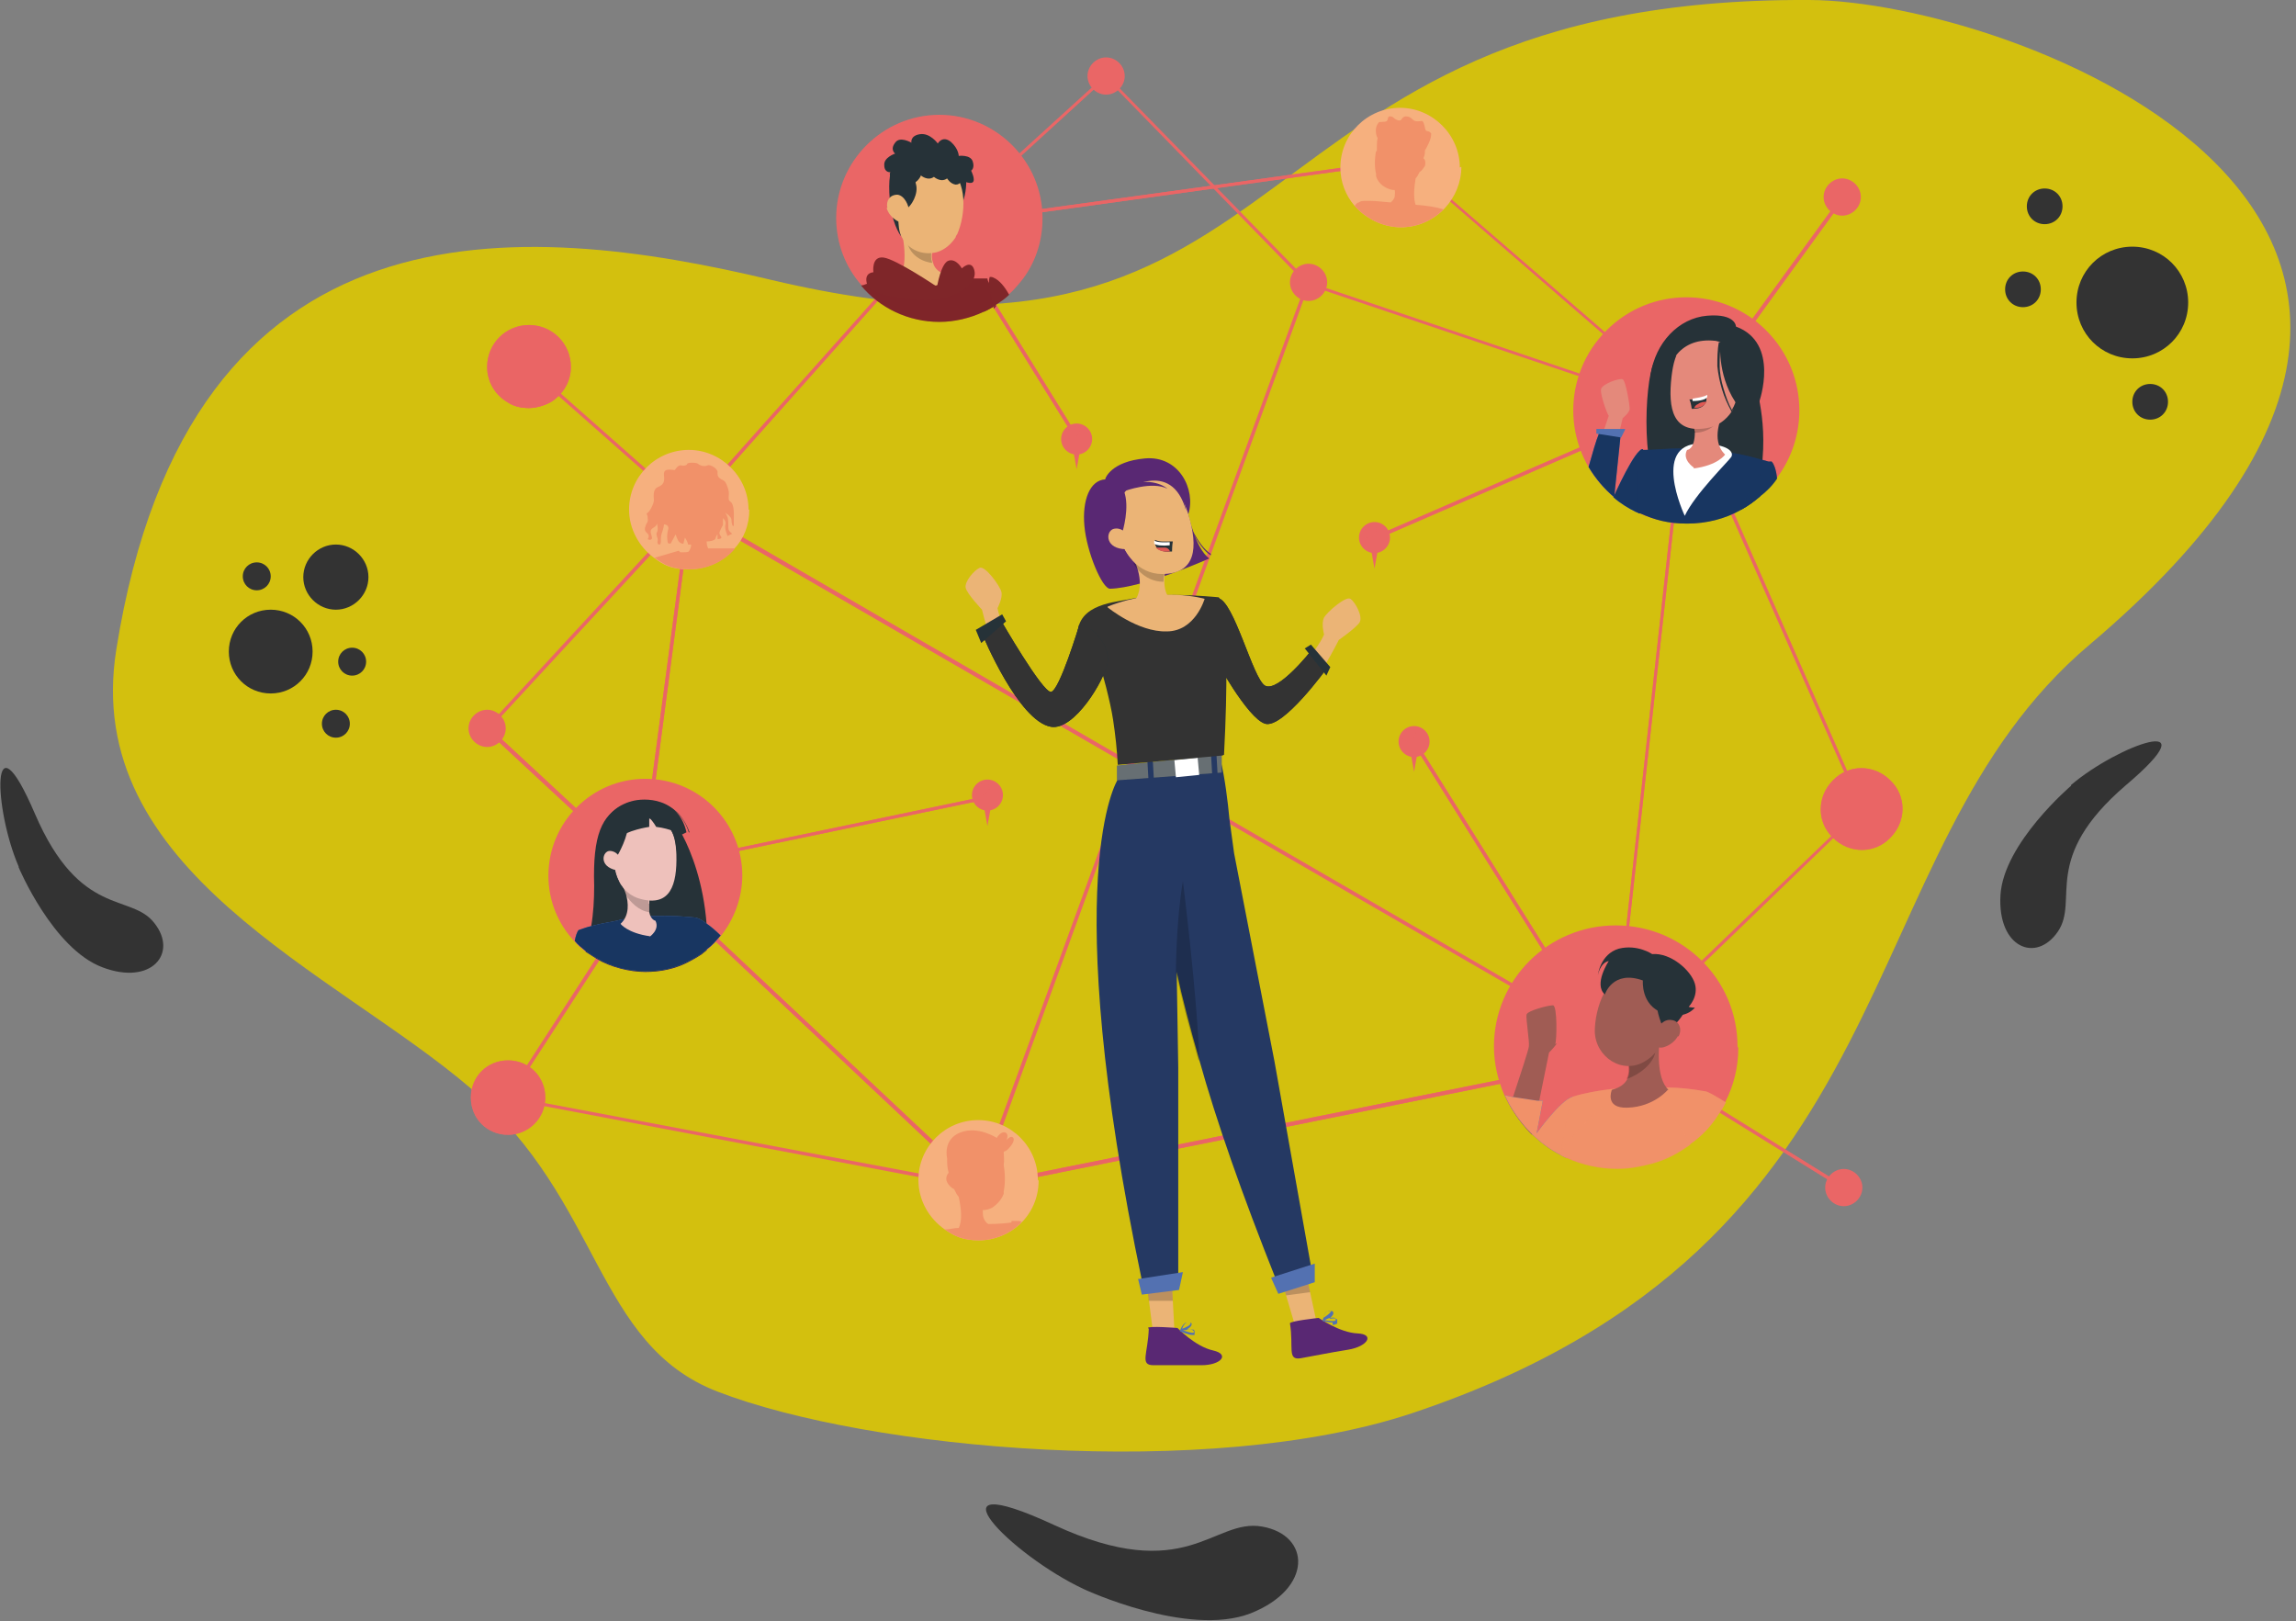 <?xml version="1.0" encoding="UTF-8"?>
<svg id="Layer_1" xmlns="http://www.w3.org/2000/svg" version="1.1" viewBox="0 0 296 209">
  <rect x="0" y="0" width="296" height="209" fill="#808080" stroke="none"/>
  <!-- Generator: Adobe Illustrator 29.0.1, SVG Export Plug-In . SVG Version: 2.1.0 Build 192)  -->
  <defs>
    <style>
      .st0, .st1, .st2, .st3, .st4, .st5, .st6, .st7, .st8 {
        isolation: isolate;
      }

      .st0, .st3 {
        opacity: .2;
      }

      .st9 {
        fill: #ebb476;
      }

      .st1, .st2, .st10 {
        fill: #f19169;
      }

      .st1, .st4, .st7, .st8 {
        opacity: .3;
      }

      .st2, .st5 {
        opacity: .8;
      }

      .st11 {
        fill: #263238;
      }

      .st3, .st12 {
        fill: #7f2629;
      }

      .st13, .st5, .st6, .st7 {
        fill: #ea6666;
      }

      .st14 {
        fill: #253963;
      }

      .st15 {
        fill: #e4897b;
      }

      .st16, .st8 {
        fill: #fff;
      }

      .st17 {
        fill: #5371b1;
      }

      .st18 {
        fill: #df5954;
      }

      .st19 {
        fill: #eec1bb;
      }

      .st20 {
        fill: #592873;
      }

      .st21 {
        fill: #d3c00e;
      }

      .st22 {
        fill: #a05c54;
      }

      .st4, .st23 {
        fill: #183661;
      }

      .st24 {
        fill: #333;
      }

      .st25 {
        fill: #f6b07e;
      }

      .st6 {
        opacity: .7;
      }
    </style>
  </defs>
  <path class="st24" d="M2.4,111.8s4.4,10.5,10.8,12.9c6.3,2.4,9.8-1.8,6.7-5.7-3-3.9-9.6-.6-15.4-14.1-5.8-13.5-5.3-.6-2.1,6.8Z"/>
  <path class="st24" d="M267,101.3s-8.7,7.4-9.1,14.1c-.4,6.8,4.6,8.8,7.4,4.7,2.8-4.1-2.3-9.4,8.8-18.9,11.2-9.5-1-5.2-7.1,0Z"/>
  <path class="st24" d="M139.8,204.9s13.3,6.2,21.4,3.1c8.1-3.2,7.8-10.1,1.5-11.2-6.3-1.1-9.7,7.7-26.8-.2-17.1-7.9-5.6,3.9,3.9,8.3Z"/>
  <path class="st21" d="M60.8,140.4c-17.7-15.2-50.4-28.1-45.8-56.7,9.4-59,52.3-55.3,84.5-47.6C169.7,52.7,157.5-.4,233.3,0c25.8.1,101.3,27.9,36.1,83.1-31.9,26.9-21.8,77.2-87.4,99.1-26.2,8.7-70.1,4.7-89.5-2.8-15.8-6.1-14.9-24.5-31.7-38.9Z"/>
  <path class="st24" d="M274.9,46.2c4,0,7.2-3.2,7.2-7.2s-3.2-7.2-7.2-7.2-7.2,3.2-7.2,7.2,3.2,7.2,7.2,7.2Z"/>
  <path class="st24" d="M260.8,39.6c1.3,0,2.3-1,2.3-2.3s-1-2.3-2.3-2.3-2.3,1-2.3,2.3,1,2.3,2.3,2.3Z"/>
  <path class="st24" d="M277.2,54.1c1.3,0,2.3-1,2.3-2.3s-1-2.3-2.3-2.3-2.3,1-2.3,2.3,1,2.3,2.3,2.3Z"/>
  <path class="st24" d="M263.6,28.9c1.3,0,2.3-1,2.3-2.3s-1-2.3-2.3-2.3-2.3,1-2.3,2.3,1,2.3,2.3,2.3Z"/>
  <path class="st24" d="M43.3,78.6c2.3,0,4.2-1.9,4.2-4.2s-1.9-4.2-4.2-4.2-4.2,1.9-4.2,4.2,1.9,4.2,4.2,4.2Z"/>
  <path class="st24" d="M34.9,89.4c3,0,5.4-2.4,5.4-5.4s-2.4-5.4-5.4-5.4-5.4,2.4-5.4,5.4,2.4,5.4,5.4,5.4Z"/>
  <path class="st24" d="M45.4,87.1c1,0,1.8-.8,1.8-1.8s-.8-1.8-1.8-1.8-1.8.8-1.8,1.8.8,1.8,1.8,1.8Z"/>
  <path class="st24" d="M33.1,76.1c1,0,1.8-.8,1.8-1.8s-.8-1.8-1.8-1.8-1.8.8-1.8,1.8.8,1.8,1.8,1.8Z"/>
  <path class="st24" d="M43.3,95.1c1,0,1.8-.8,1.8-1.8s-.8-1.8-1.8-1.8-1.8.8-1.8,1.8.8,1.8,1.8,1.8Z"/>
  <path class="st13" d="M217.5,53.2l-49-16.5h0s-25.9-26.6-25.9-26.6l-20.8,19-.3-.3,21.1-19.2,26.2,26.8,48.6,16.4,19.9-27.4.4.3-20.1,27.7Z"/>
  <path class="st13" d="M65.2,93.9c0,1.3-1.1,2.4-2.4,2.4s-2.4-1.1-2.4-2.4,1.1-2.4,2.4-2.4,2.4,1.1,2.4,2.4Z"/>
  <path class="st13" d="M145,9.8c0,1.3-1.1,2.4-2.4,2.4s-2.4-1.1-2.4-2.4,1.1-2.4,2.4-2.4,2.4,1.1,2.4,2.4Z"/>
  <path class="st13" d="M239.9,25.4c0,1.3-1.1,2.4-2.4,2.4s-2.4-1.1-2.4-2.4,1.1-2.4,2.4-2.4,2.4,1.1,2.4,2.4Z"/>
  <path class="st13" d="M240.1,153.1c0,1.3-1.1,2.4-2.4,2.4s-2.4-1.1-2.4-2.4,1.1-2.4,2.4-2.4,2.4,1.1,2.4,2.4Z"/>
  <path class="st13" d="M171.1,36.4c0,1.3-1.1,2.4-2.4,2.4s-2.4-1.1-2.4-2.4,1.1-2.4,2.4-2.4,2.4,1.1,2.4,2.4Z"/>
  <path class="st13" d="M126.3,153.2h-.2s-60.7-11.5-60.7-11.5v-.4c0,0,60.6,11.4,60.6,11.4l42.4-116.3.4.2-42.5,116.7Z"/>
  <path class="st13" d="M68.3,47.2l-.3.3,20.7,18.3.3-.3-20.7-18.3Z"/>
  <path class="st13" d="M237.6,153.3l-30-18.6.7-.2,31.5-30.3-22.5-51.2.4-.2,22.6,51.5h-.1c0,.1-31.6,30.5-31.6,30.5l29.2,18.1-.2.4Z"/>
  <path class="st13" d="M65.7,141.6l-.4-.2,18.1-28-20.9-19.4.2-.2,26.2-28.4h.2c0,0,119.4,69.2,119.4,69.2l-.2.4-119.3-69-25.8,27.9,20.9,19.4-18.4,28.3Z"/>
  <path class="st13" d="M62.8,47.3c0,2,1.1,3.7,2.7,4.6.8.5,1.7.7,2.7.7s2.4-.4,3.3-1.1c1.3-1,2.1-2.5,2.1-4.2,0-3-2.4-5.4-5.4-5.4s-5.4,2.4-5.4,5.4Z"/>
  <path class="st7" d="M69,52.3c2.8-.4,4.6-3,4.2-5.8-.4-2.8-3-4.6-5.8-4.2-2.8.4-4.6,3-4.2,5.8.4,2.8,3,4.6,5.8,4.2Z"/>
  <path class="st13" d="M65.2,47.2c0,.6.6.8.6.8,0,0-.1.3,0,.8.2.4,1,.4,1,.4,0,0,0,.2.4.3,0,0,0,0,0,0,0,0,0,.1.1.2.1.8,0,1.7-.3,2.1,0,0,0,0,0,0-.3,0-.7,0-1,.1-.2,0-.3,0-.5,0,.8.5,1.7.7,2.7.7s2.4-.4,3.3-1.1c-.2,0-.3,0-.5,0-.3,0-.6,0-.9,0,0,0,0,0,0,0-.6,0-.9-.4-1-.7,0-.2,0-.4,0-.6.2,0,.3,0,.4-.1.4-.2.7-.5.9-1,0,0,0-.1,0-.2.1-.5.2-1,.1-1.6.2,0,.3-.2.4-.5.1-.5-.4-.7-.4-.7,0,0,.5,0,.6-.8,0-.7-.6-.7-.6-.7,0,0,.2-.3-.2-.8-.4-.5-.9-.2-.9-.2,0,0-.4-.6-1.1-.5-.7.2-.8.5-.8.5,0,0,0-.4-.7-.2-.7.2-.7,1.1-.7,1.1,0,0-.5-.3-.8.3-.3.5.3,1.5.3,1.5,0,0-.6.2-.5.8Z"/>
  <path class="st6" d="M62.8,47.3c0,2,1.1,3.7,2.7,4.6.8.5,1.7.7,2.7.7s2.4-.4,3.3-1.1c1.3-1,2.1-2.5,2.1-4.2,0-3-2.4-5.4-5.4-5.4s-5.4,2.4-5.4,5.4Z"/>
  <path class="st13" d="M65.5,146.3c2.6,0,4.8-2.1,4.8-4.8s-2.1-4.8-4.8-4.8-4.8,2.1-4.8,4.8,2.1,4.8,4.8,4.8Z"/>
  <path class="st7" d="M70,141.5c0,1-.4,2-.9,2.8-.8,1.1-2.1,1.7-3.6,1.7s-1.8-.3-2.5-.8c-1.2-.8-2-2.2-2-3.7,0-2.5,2-4.5,4.5-4.5s4.5,2,4.5,4.5Z"/>
  <path class="st13" d="M69,144.2c-.8,1.1-2.1,1.7-3.6,1.7s-1.8-.3-2.5-.8c.2-.3.2-.5.2-.5.6-.2,1.1-.3,1.7-.4.1-.1.3-.2.6-.3.1-.4,0-.8,0-1-.2-.1-.3-.3-.5-.5,0,0-.2-.1-.2-.2-.1,0-1.1-.5-1.1-2.1,0,0,0-.1,0-.2-.3,0-.6,0-.4.7.4,1,0,1.6,0,1.6,0-.3,0-.7,0-.7,0,1.1-.6,1.1-.6,1.1,0,0,.4-.4-.2-1.6-.5-1.2-.4-2.8.7-2.9.6,0,.9.2,1.1.5.6-.5,1.5-.6,2-.2,0,0,.9-.2,1.2,0,0,0,0,.2,0,.3.2.2.4.4.5.8.1.6,0,1.1-.3,1.5.1,1.2,0,2.1-1,2.2,0,0,0,0,0,0s0,0,0,.1c0,.2,0,.4,0,.5.1,0,.3,0,.4.1.8,0,1.8,0,1.8,0,0,0,0,0,0,0,0,0,.1,0,.2.2Z"/>
  <path class="st6" d="M65.5,146.3c2.6,0,4.8-2.1,4.8-4.8s-2.1-4.8-4.8-4.8-4.8,2.1-4.8,4.8,2.1,4.8,4.8,4.8Z"/>
  <path class="st13" d="M243.7,108c2.1-2.1,2.1-5.4,0-7.4-2.1-2.1-5.4-2.1-7.4,0-2.1,2.1-2.1,5.4,0,7.4,2.1,2.1,5.4,2.1,7.4,0Z"/>
  <path class="st7" d="M245,104.3c0,1-.3,2-.8,2.8-.9,1.3-2.4,2.2-4.1,2.2s-2.2-.4-3-1c-1.2-.9-1.9-2.3-1.9-3.9,0-2.7,2.2-5,5-5,2.7,0,5,2.2,5,5Z"/>
  <path class="st13" d="M244.1,107c-.9,1.3-2.4,2.2-4.1,2.2s-2.2-.4-3-1c0-.3,0-.6,0-.8,0-.6.8-1.1.8-1.5,0-.4-.7-1-.3-1.2.5-.2.6-1.2.2-1.7-.3-.3-.5-.9,0-1.6.3-.4.8-.7,1.4-.7.3-.2.8-.3,1.5-.2.6,0,1.1.2,1.5.5.4.3.6.6.8.9,0,0,.5,1,.2,2.1-.2.7.9.7.9,1.3,0,.7-.5.7-.4,1.1,0,.2.4.4.8.6Z"/>
  <path class="st6" d="M243.7,108c2.1-2.1,2.1-5.4,0-7.4-2.1-2.1-5.4-2.1-7.4,0-2.1,2.1-2.1,5.4,0,7.4,2.1,2.1,5.4,2.1,7.4,0Z"/>
  <path class="st13" d="M217.2,51.8l-40.1,17.4.2.4,40.1-17.4-.2-.4Z"/>
  <path class="st13" d="M121.9,28.8l-.4.2,17.2,27.7.4-.2-17.2-27.7Z"/>
  <path class="st13" d="M127.3,102.6l-44.5,9.3v.4c0,0,44.6-9.3,44.6-9.3v-.4Z"/>
  <path class="st5" d="M217.2,51.8l-40.1,17.4.2.4,40.1-17.4-.2-.4Z"/>
  <path class="st13" d="M182.5,95.5l-.4.2,25.6,40.9.4-.2-25.6-40.9Z"/>
  <path class="st5" d="M182.5,95.5l-.4.2,25.6,40.9.4-.2-25.6-40.9Z"/>
  <path class="st5" d="M121.9,28.8l-.4.2,17.2,27.7.4-.2-17.2-27.7Z"/>
  <path class="st5" d="M127.3,102.6l-44.5,9.3v.4c0,0,44.6-9.3,44.6-9.3v-.4Z"/>
  <path class="st13" d="M126.1,153.2l-43.6-41,6.2-46.6h0c0,0,32.9-36.9,32.9-36.9h0s59.5-8.2,59.5-8.2l36.4,31.5h0c0,.1-9.4,84.8-9.4,84.8h-.2s-81.9,16.5-81.9,16.5ZM83,112l43.3,40.7,81.5-16.4,9.3-84.2-36-31.2-59.3,8.2-32.7,36.7-6.1,46.3Z"/>
  <path class="st5" d="M126.1,153.2l-43.6-41,6.2-46.6h0c0,0,32.9-36.9,32.9-36.9h0s59.5-8.2,59.5-8.2l36.4,31.5h0c0,.1-9.4,84.8-9.4,84.8h-.2s-81.9,16.5-81.9,16.5ZM83,112l43.3,40.7,81.5-16.4,9.3-84.2-36-31.2-59.3,8.2-32.7,36.7-6.1,46.3Z"/>
  <path class="st13" d="M139.5,56.6l-.7,3.9-.7-3.9h1.4Z"/>
  <path class="st13" d="M140.8,56.6c0,1.1-.9,2-2,2s-2-.9-2-2,.9-2,2-2,2,.9,2,2Z"/>
  <path class="st7" d="M139.1,55.2c.2.3,0,.8-.4,1.1-.4.3-1,.4-1.2,0-.2-.3,0-.8.4-1.1.4-.3,1-.4,1.2,0Z"/>
  <path class="st13" d="M177.9,69.4l-.7,3.9-.7-3.9h1.3Z"/>
  <path class="st13" d="M177.2,71.3c1.1,0,2-.9,2-2s-.9-2-2-2-2,.9-2,2,.9,2,2,2Z"/>
  <path class="st7" d="M177.4,68c.2.3,0,.8-.4,1.1-.4.3-1,.4-1.2,0-.2-.3,0-.8.4-1.1.4-.3,1-.4,1.2,0Z"/>
  <path class="st13" d="M128,102.6l-.7,3.9-.7-3.9h1.4Z"/>
  <path class="st13" d="M127.3,104.5c1.1,0,2-.9,2-2s-.9-2-2-2-2,.9-2,2,.9,2,2,2Z"/>
  <path class="st7" d="M127.5,101.2c.2.3,0,.8-.4,1.1-.4.3-1,.4-1.2,0-.2-.3,0-.8.4-1.1.4-.3,1-.4,1.2,0Z"/>
  <path class="st13" d="M183,95.6l-.7,3.9-.7-3.9h1.4Z"/>
  <path class="st13" d="M184.3,95.6c0,1.1-.9,2-2,2s-2-.9-2-2,.9-2,2-2,2,.9,2,2Z"/>
  <path class="st7" d="M182.5,94.2c.2.3,0,.8-.4,1.1-.4.3-1,.4-1.2,0-.2-.3,0-.8.4-1.1.4-.3,1-.4,1.2,0Z"/>
  <path class="st13" d="M227.7,63.2c5.7-5.7,5.7-14.9,0-20.6-5.7-5.7-14.9-5.7-20.6,0-5.7,5.7-5.7,14.9,0,20.6,5.7,5.7,14.9,5.7,20.6,0Z"/>
  <path class="st15" d="M207.8,59.7l1.4-5.8s.9-.7.9-1.2c0-.5-.5-3.6-.9-3.8-.4-.2-2.7.6-2.8,1.3-.1.7.8,3.2,1,3.4l-2.3,6.8,2.7-.7Z"/>
  <path class="st17" d="M208.9,56.4l-.8,7.7c-1.3-1.1-2.4-2.4-3.3-3.9.5-1.8,1-3.5,1.3-4.2,0-.3.1-.4.1-.4h.5c0,0,2,.3,2,.3h.2s0,.6,0,.6Z"/>
  <path class="st17" d="M212.7,61.3l-1.3,4.9c-.2,0-.3-.2-.5-.2h0c-1-.5-2-1.1-2.9-1.9.1-.2,2.8-6.3,3.8-6.2l.9,3.5Z"/>
  <path class="st23" d="M208.9,56.4l-.8,7.7c-1.3-1.1-2.4-2.4-3.3-3.9.5-1.8,1-3.5,1.3-4.2,0-.3.1-.4.1-.4h.5c0,0,2,.3,2,.3h.2s0,.6,0,.6Z"/>
  <path class="st23" d="M212.7,61.3l-1.3,4.9c-.2,0-.3-.2-.5-.2h0c-1-.5-2-1.1-2.9-1.9.1-.2,2.8-6.3,3.8-6.2l.9,3.5Z"/>
  <path class="st17" d="M209.5,55.4l-.5,1-3.2-.5v-.6c0,0,3.7,0,3.7,0Z"/>
  <path class="st11" d="M226.3,47.9c-.4,1.4,1.7,5.4.8,12.5-.8,7.2-8.7,6.7-12.2,4.3-3.5-2.4-2.9-15.4-1.7-17.9,1.2-2.6,13.1,1,13.1,1Z"/>
  <path class="st23" d="M228.4,59.5c0,.2-.1.4-.2.6,0,.2-.1.4-.2.6-.1.4-.3.8-.4,1.2-.3.7-.5,1.5-.7,2.1-.7.6-1.5,1.2-2.4,1.7-2.1,1.2-4.5,1.8-7,1.8s-4.2-.5-6-1.3c-.2,0-.3-.2-.5-.2,0-.1,0-.3,0-.4s0-.3,0-.4c0-.4,0-.8,0-1.2,0-.2,0-.5,0-.7,0-.1,0-.2,0-.3,0-.4,0-.8,0-1.1,0-.1,0-.2,0-.3,0-.3,0-.6,0-.9.2-1.7.4-2.3.5-2.6,0,0,0,0,0-.1,0,0,0,0,0,0,0,0,.2,0,.6,0,1,0,3-.2,4.8-.2,0,0,0,0,.1,0,.2,0,.5,0,.7,0,.9,0,1.9.1,2.8.2.3,0,.7,0,1,.1.4,0,.7.1,1.1.2,0,0,.1,0,.2,0,1.4.2,2.7.5,4.1.9.4.1.7.2,1.1.3h0Z"/>
  <path class="st4" d="M228.4,59.5s0,0,0,0c0,.2-.1.4-.2.6,0,.2-.1.4-.2.6-.1.4-.3.8-.4,1.2-.3.7-.5,1.5-.7,2.1-.7.6-1.5,1.2-2.4,1.7-2.1,1.2-4.5,1.8-7,1.8s-4.2-.5-6-1.3c-.2,0-.3-.2-.5-.2h0c0-.1,0-.3,0-.4,0-.1,0-.3,0-.4,0-.4,0-.8,0-1.2,0-.2,0-.5,0-.7,0-.1,0-.2,0-.3,0-.4,0-.8,0-1.1,0-.1,0-.2,0-.3,0-.3,0-.6,0-.9.2-1.7.4-2.3.5-2.6,0,0,0,0,0-.1,0,0,0,0,0,0,0,0,.2,0,.6,0,1,0,3-.2,4.8-.2,0,0,0,0,.1,0,.2,0,.5,0,.7,0,.9,0,1.9.1,2.8.2.3,0,.7,0,1,.1.4,0,.7.1,1.1.2,0,0,.1,0,.2,0,1.4.2,2.7.5,4.1.9.4.1.8.2,1.1.3Z"/>
  <path class="st16" d="M219.9,57.2c3.2.2,3.6,1.2,3.3,1.7-.3.5-4.7,4.8-6,7.6,0,0-4.7-9.9,2.7-9.3Z"/>
  <path class="st15" d="M218.3,60.4c3.2-.4,4.1-1.8,4.1-1.8-2-1.9-.3-5.2-.3-5.2l-3.8.7c0,.6.1,1.2.2,1.6,0,2.3-1,2.3-1,2.3-.7,1.3.9,2.3.9,2.3Z"/>
  <path class="st0" d="M218.2,54.2c0,.6.1,1.2.2,1.6,2.6,0,3.7-2.3,3.7-2.3l-3.8.7Z"/>
  <path class="st15" d="M220.4,43.5c-3.3-.2-4.5,1.5-4.9,5-.5,4.3.2,7.4,4.5,6.7,5.7-.9,6-11.3.5-11.6Z"/>
  <path class="st11" d="M217.8,51.5c.2.4.3,1.2.3,1.2,0,0,.1,0,.2,0,1,0,1.4-.4,1.6-.8.1-.2.1-.4.1-.6s0-.3,0-.3c-.5.3-1.4.4-1.9.5-.2,0-.3,0-.3,0Z"/>
  <path class="st16" d="M218.2,51.4v.3c1,0,1.7-.2,1.9-.5,0-.2,0-.3,0-.3-.5.3-1.4.4-1.9.5Z"/>
  <path class="st18" d="M218.4,52.6c1,0,1.4-.4,1.6-.8-.3,0-.7,0-1.1.3-.3.1-.4.3-.5.5Z"/>
  <path class="st11" d="M223.7,49.3s-1.4-2.8-1.1-4.9c0,0-6.4-3.1-7.1,3.6,0,0-.3-6,5.4-5.8,5.7.2,5.2,8.6,2.2,10.9,0,0,1.5-2,.6-3.8Z"/>
  <path class="st15" d="M223.1,50c0-.5.7-1.4,1.6-1.2,1,.2,1.4,2.3-1.2,2.7-.4,0-.6-.3-.5-1.4Z"/>
  <path class="st11" d="M221.8,44s-.5,4.1,1.9,7.8c1.9,2.8-.3,5.3-.3,5.3,0,0,3.3-2.1,3.4-5.3,0,0,2.7-7.6-3-9.7,0,0,0-1.7-3.7-1.4-3.7.3-6.7,3.5-7.3,7.6-.6,4.1,1.5,8.6,1.5,8.6,0,0-2.2-14.4,7.3-12.9Z"/>
  <path class="st11" d="M222,44.1c-.3.9-.3,2-.3,3,0,1,.2,2,.5,3,.3,1,.6,1.9,1.1,2.8.5.9,1.1,1.7,1.9,2.4-.8-.6-1.4-1.4-2-2.3-.5-.9-.9-1.8-1.2-2.8-.3-1-.5-2-.6-3,0-1,0-2.1.2-3.1h.4Z"/>
  <path class="st23" d="M229.1,61.7c-.6.9-1.4,1.7-2.2,2.3-.7.6-1.5,1.2-2.4,1.7,0-.2.1-.4.2-.6.6-1.6,1.6-3.1,2.4-4.1.7-.8,1.2-1.4,1.3-1.5,0,0,0,0,0,0,.3.3.6,1.1.7,2.2Z"/>
  <path class="st4" d="M229.1,61.7c-.6.9-1.4,1.7-2.2,2.3-.7.6-1.5,1.2-2.4,1.7,0-.2.1-.4.2-.6.6-1.6,1.6-3.1,2.4-4.1.7-.8,1.2-1.4,1.3-1.5,0,0,0,0,0,0,.3.3.6,1.1.7,2.2Z"/>
  <path class="st25" d="M188.4,21.5c0,2-.8,3.9-2.1,5.3-1.4,1.5-3.4,2.5-5.7,2.5s-4.5-1.1-6-2.8c-1.1-1.3-1.8-3-1.8-4.9,0-4.3,3.5-7.7,7.7-7.7s7.7,3.5,7.7,7.7Z"/>
  <path class="st10" d="M186.3,26.8c-1.4,1.5-3.4,2.5-5.7,2.5s-4.5-1.1-6-2.8c0,0,0,0,.1,0,0-.1.2-.3.4-.4,0,0,0,0,0,0h.1c.2-.2.5-.2.8-.2s.2,0,.2,0h.5c0,0,0,0,0,0,.6,0,1.5.1,2.6.2.2-.2.4-.4.5-.7,0-.3.1-.6,0-.9-.4,0-.7-.1-1.1-.3-.6-.3-1.1-.8-1.3-1.5,0,0,0-.2,0-.3-.2-.8-.2-1.9,0-2.9h0s0,0,0,0c0,0,0,0,0,0s0,0,0,0c0,0,0,0,.1,0,0,0,0,0,0,0,0-.7,0-1.3.1-1.7-.3-.5-.3-1.4,0-1.8.3-.4,0-.2.8-.3.8,0,.3-.7.8-.7.5,0,.4.3,1,.5.6.2.4-.4,1-.5.7,0,.8.4,1.2.6.5.1.6,0,.9,0s.4,1,.5,1.2c.2.2.4,0,.7.4,0,0,0,.2,0,.2,0,.7-.8,2-.8,2,0,.3,0,.6-.2,1,.3.2.3.7.2,1-.2.3-.4.6-.7.8-.2.4-.3.6-.5.8-.2,1.2-.3,2.6,0,3.4,1.4.1,2.7.3,3.6.6Z"/>
  <path class="st25" d="M133.9,152.2c0,2.2-.9,4.2-2.4,5.6-1.4,1.3-3.3,2.1-5.3,2.1s-3.1-.5-4.4-1.4c-2-1.4-3.4-3.7-3.4-6.4,0-4.3,3.5-7.7,7.7-7.7,4.3,0,7.7,3.5,7.7,7.7Z"/>
  <path class="st10" d="M131.5,157.8c-1.4,1.3-3.3,2.1-5.3,2.1s-3.1-.5-4.4-1.4c.6,0,1.2-.2,1.8-.2.5-1,.3-2.6,0-4-.2-.2-.4-.6-.6-1-.4-.2-.7-.5-.9-.9-.2-.4-.1-.9.2-1.2-.2-.7-.2-1.3-.2-1.9h0s-.6-2.4,1.7-3.3c2.3-.9,4.7.7,4.7.7,0,0,.5-.9,1.1-.7.5.2.2.9.1,1.1,0-.1.2-.3.5-.5.4-.2,1,.3-.3,1.6-.1.1-.3.2-.5.3,0,.5.1,1.1,0,1.7.2,1.2.2,2.4,0,3.4,0,.1,0,.2,0,.3-.3.8-.9,1.4-1.5,1.8-.4.2-.8.3-1.2.3,0,.4,0,.7.1,1,.1.3.3.6.6.8,1.2,0,2.3-.1,3-.2,0-.1,0-.2,0-.2h.6c.3,0,.5,0,.7.1Z"/>
  <path class="st25" d="M96.6,65.7c0,2-.7,3.8-2,5.1-1.4,1.6-3.5,2.6-5.8,2.6s-3.3-.6-4.5-1.5c-1.9-1.4-3.2-3.7-3.2-6.2,0-4.3,3.5-7.7,7.7-7.7s7.7,3.5,7.7,7.7Z"/>
  <path class="st10" d="M94.7,70.8c-1.4,1.6-3.5,2.6-5.8,2.6s-3.3-.6-4.5-1.5l3.1-.9c0,0,.1.1.2.2.1,0,.3,0,.4,0,.2,0,.5,0,.7-.1.2-.3.3-.6.3-.9-.3,0-.4,0-.4,0,0-.3-.4-.9-.4-.9l-.2.8s-.3,0-.5-.2c-.2-.1-.5-1-.5-1,0,0-.5.9-.6,1.1-.1.2-.4,0-.4,0,0,0-.2-.8,0-1.6.3-.8-.5-.8-.5-.8,0,0,0,.3-.2.9-.2.5-.2.8-.2,1.1s0,.6-.2.6-.3-.2-.2-.6c0-.3-.3-.7-.1-1,.2-.3,0-1.1,0-1.1-.1.5-.7.5-.8.9-.1.4.3.9.1,1.1-.2.2-.5,0-.5,0,0,0,.3-.4,0-.7-.2-.2-.5-.4-.3-.9.1-.5.4-.5.3-1.1,0-.6-.3-.5,0-.7.3-.2.8-1.2.8-1.6s-.2-1.4.5-1.7c.7-.3.9-.6.8-1.5-.1-.9.6-.8,1.4-.7,0,0,.4-.7.8-.6.4.1.7,0,.8-.2,0-.2,1.2-.2,1.4,0,.2.2.8.4,1.2.2.4-.2,1.4.5,1.3.9,0,.4,0,.6.5.9.5.2.6.4.9,1.3.2.9-.2,1.3.3,1.6.5.4.4,1.8.4,2.2,0,.4,0,.9,0,.9h-.1c-.1,0-.2-.4-.2-.8,0-.4-.8-.9-.8-.9,0,0,.2.3.3.6.1.3.1.9.1,1.4,0,.4.5.7.5.7l-.6.3s-.4-.9-.3-1.4c.2-.5-.3-.9-.3-.9v.9s-.2.3-.4.8c-.2.4.2.6.2.8,0,.2-.5.2-.5.2v-.6c-.1,0-.3.6-.3.6-.2.2-.6.3-1.1.3,0,.4.1.7.2.9.2,0,.4,0,.6,0,.4,0,.7,0,1.1,0h0c.6,0,1.3,0,1.7,0Z"/>
  <path class="st13" d="M134.4,28.2c0,3-1,5.9-2.8,8.1-.5.6-1,1.2-1.6,1.7-.5.5-1.1.9-1.7,1.3,0,0,0,0,0,0-.5.3-1,.6-1.5.8-1.7.8-3.7,1.3-5.7,1.3-4,0-7.7-1.8-10.1-4.7h0c-2-2.3-3.2-5.3-3.2-8.6,0-7.3,6-13.3,13.3-13.3s13.3,6,13.3,13.3Z"/>
  <path class="st12" d="M128.4,39.3c0,0,0,.1,0,.2,0,0,0,0-.1-.1-.5.3-1,.6-1.5.8.1-.9.2-1.7.4-2.4.1-.6.2-1.1.3-1.5,0-.4.1-.6.1-.6h0c.2,0,.3,0,.5.1.7.3,1.4,1.1,2,2.2-.5.5-1.1.9-1.7,1.3Z"/>
  <path class="st12" d="M128.4,39.5s0,0-.1-.1c-.5.3-1,.6-1.5.8-1.7.8-3.7,1.3-5.7,1.3-4,0-7.7-1.8-10.1-4.7.2,0,.5-.1.7-.2,0,0,0,0,0,0,0,0,0,0,.1,0,.6-.1,1.2-.2,1.8-.3,0,0,0,0,0,0,.3,0,.5,0,.8-.1.4,0,.7,0,1.1-.1,0,0,0,0,0,0,.8,0,1.6-.2,2.4-.2.3,0,.5,0,.8,0h0c.3,0,.7,0,1,0,.3,0,.7,0,1,0,.1,0,.3,0,.4,0,.4,0,.8,0,1.1,0,1.2,0,2.2,0,3.1,0,.2,0,.4,0,.5,0,.3,0,.6,0,.8,0,.4,0,.7,0,.7,0,0,.2.1.4.2.6h0c.2.9.4,2,.6,3.1,0,0,0,.2,0,.2Z"/>
  <path class="st3" d="M128.4,39.5s0,0-.1-.1c-.5.3-1,.6-1.5.8-1.7.8-3.7,1.3-5.7,1.3-4,0-7.7-1.8-10.1-4.7-.1,0-.2,0-.3,0,.1,0,.2,0,.3,0,.2,0,.5,0,.7-.1,0,0,0,0,0,0,0,0,0,0,.1,0,.6-.1,1.2-.2,1.8-.3,0,0,0,0,0,0,.3,0,.5,0,.8-.1.4,0,.7,0,1.1-.1,0,0,0,0,0,0,.8,0,1.6-.2,2.4-.2.3,0,.5,0,.8,0,.3,0,.7,0,1,0,.3,0,.7,0,1,0,.1,0,.3,0,.4,0,.4,0,.8,0,1.1,0,1.2,0,2.2,0,3.1,0,.2,0,.4,0,.5,0,.3,0,.6,0,.8,0,.4,0,.7,0,.7,0h0c0,.2.1.4.2.6h0c.2.9.4,2,.6,3.1,0,0,0,.1,0,.2Z"/>
  <path class="st9" d="M115.7,36c1.5,1.3,5,.8,5,.8,0,0,2.2-.6,1.8-1.3-1.3-.2-2-.8-2.2-1.6-.2-.5-.2-1-.1-1.5,0-.3,0-.6.1-.8l-4.4-3.3c.6,2.2,1.3,6.1-.1,7.7Z"/>
  <path class="st0" d="M116.8,30.4c.2,2.7,2.4,3.4,3.4,3.5-.2-.5-.2-1-.1-1.5l-3.3-2Z"/>
  <path class="st11" d="M124.5,22s.6,4.1-1.6,5.7c-2.2,1.6-2.2-6.1-2.2-6.1l3.8.4Z"/>
  <path class="st9" d="M116.5,31c1.1,1.5,2.8,1.9,4.3,1.5,1-.3,1.8-1,2.4-1.9,0-.1.1-.3.2-.4,1.1-2.5,1.4-6.9-1.2-8.6-1.9-1.2-4.4-.6-5.6,1.3-.3.5-.5,1.2-.6,1.8-.3,2.9-.7,4.7.6,6.4Z"/>
  <path class="st11" d="M118.7,21.3v1.3c-.5.2-.8.6-.6,1.2.3,1.1-.5,2.8-1.5,3.3,0,0,0-.5-.4-.4-.4,0-.6,2.5,0,3.8,0,0-1-1.2-1.4-3.9-.3-2.5-.2-4.5.4-5.3h3.4Z"/>
  <path class="st9" d="M114.3,26.8c.2.7.7,1.3,1.4,1.7.9.5,1.5-.3,1.5-1.2,0-.8-.6-2.1-1.5-2.2-1,0-1.5.8-1.3,1.7Z"/>
  <path class="st11" d="M118.7,22.6s.9.8,1.7.2c0,0,.9.8,1.7.2,0,0,.4.7,1.1.8.7,0,.7-.6.7-.6,0,0,1.1.6,1.5.3.4-.3-.2-1.5-.2-1.5,0,0,.5-.3.2-1.2-.3-.9-1.8-.7-1.8-.7,0,0,0-.9-1-1.8-1.1-.9-1.7.2-1.7.2,0,0-1-1.4-2.3-1.2-1.3.2-1.1,1.1-1.1,1.1,0,0-1.5-.9-2.1,0-.7.9,0,1.4,0,1.4,0,0-1.5.5-1.4,1.5,0,1,.8.9.8.9,0,0-.4.5.5.9,1,.4,1.8-.6,1.8-.6,0,0-.4.6.3,1,.7.4,1.3-.8,1.3-.8Z"/>
  <path class="st12" d="M120.7,36.9s-5.2-3.5-6.8-3.7c-1.6-.2-1.3,1.9-1.3,1.9,0,0-1.3,0-.8,1.6.5,1.6,7.5,2.4,10.1,1.7,2.6-.8,4.1-2.2,3.7-3.6-.4-1.4-1.6-.2-1.6-.2,0,0-.7-1.3-1.7-1-1,.3-1.5,3.4-1.5,3.4Z"/>
  <path class="st13" d="M95.7,112.8c0,3-1.1,5.8-2.8,7.9-.5.7-1.1,1.2-1.8,1.8-.2.2-.4.3-.6.5-.6.4-1.3.8-1.9,1.1-1.6.8-3.4,1.2-5.4,1.2s-4.5-.6-6.3-1.7c-.5-.3-.9-.6-1.4-.9h0s0,0,0,0c-.5-.4-1-.8-1.4-1.3-2.1-2.2-3.4-5.2-3.4-8.5,0-6.9,5.6-12.5,12.5-12.5s12.5,5.6,12.5,12.5Z"/>
  <path class="st11" d="M91.1,122.5c-.2.2-.4.3-.6.5-.6.4-1.3.8-1.9,1.1-1.6.8-3.4,1.2-5.4,1.2s-4.5-.6-6.3-1.7c-.5-.3-.9-.6-1.4-.9h0s0,0,0,0c0,0,0,0,0,0h0c.1-.4.2-.8.3-1.3.1-.6.3-1.2.4-1.9.3-1.7.4-3.5.4-5.3-.2-6.6,1-9.1,3.7-10.4.1,0,.2-.1.4-.2.6-.3,1.3-.3,1.9-.2h0c2.3.3,4.3,2.5,4.3,2.5,0,0,.4.6,1.1,1.8,1.1,2.1,2.7,6.1,3.1,11.5h0c0,1.1.1,2.2,0,3.4Z"/>
  <path class="st17" d="M91,119c-.5-.4-.9-.6-1.3-.7,0,0-2.6-.3-4.9-.2-.2,0-.5,0-.8,0-1.2,0-2.4.2-3.5.4-.3,0-.7.1-1,.2-1.1.2-2.2.4-3.3.7-.5.1-1,.3-1.6.5-.2.2-.4.8-.5,1.4.4.5.9.9,1.4,1.3,0,0,0,0,0,0h0c.4.3.9.6,1.4.9,1.8,1.1,4,1.7,6.3,1.7s3.7-.4,5.4-1.2c.7-.3,1.3-.7,1.9-1.1.2-.2.4-.3.6-.5.7-.5,1.2-1.1,1.8-1.8-.6-.6-1.3-1.2-1.9-1.6Z"/>
  <path class="st23" d="M91,119c-.5-.4-.9-.6-1.3-.7,0,0-2.6-.3-4.9-.2-.2,0-.5,0-.8,0-1.2,0-2.4.2-3.5.4-.3,0-.7.1-1,.2-1.1.2-2.2.4-3.3.7-.5.1-1,.3-1.6.5-.2.2-.4.8-.5,1.4.4.5.9.9,1.4,1.3,0,0,0,0,0,0h0c.4.3.9.6,1.4.9,1.8,1.1,4,1.7,6.3,1.7s3.7-.4,5.4-1.2c.7-.3,1.3-.7,1.9-1.1.2-.2.4-.3.6-.5.7-.5,1.2-1.1,1.8-1.8-.6-.6-1.3-1.2-1.9-1.6Z"/>
  <path class="st19" d="M83.8,120.7c-2.9-.4-3.8-1.6-3.8-1.6,1.2-1.1,1-2.8.7-3.8-.2-.6-.4-1-.4-1l3.5.7c0,.6-.1,1.1-.1,1.5,0,.5,0,.8,0,1.1.2,1,.8,1.1.8,1.1.6,1.2-.8,2.1-.8,2.1Z"/>
  <path class="st0" d="M83.7,116.5c0,.5,0,.8,0,1.1-1.4-.2-2.4-1.3-3.1-2.3-.2-.6-.4-1-.4-1l3.5.7c0,.6-.1,1.1-.1,1.5Z"/>
  <path class="st19" d="M83.1,105.3c3.1.1,4,1.8,4.1,4.9.1,3.9-.8,6.7-4.6,5.7-5.1-1.3-4.5-10.8.5-10.7Z"/>
  <path class="st11" d="M79.6,110.3s1.5-2.5,1.4-4.4c0,0,6.1-2.2,6.2,3.9,0,0,.8-5.4-4.4-5.7-5.2-.3-5.5,7.4-2.9,9.7,0,0-1.2-2-.3-3.5Z"/>
  <path class="st19" d="M80,111c0-.5-.5-1.3-1.4-1.3-.9,0-1.5,2,.9,2.5.3,0,.5-.2.5-1.3Z"/>
  <path class="st11" d="M81.4,103.3c1.7-.5,6.1-.5,7.1,4l-.6.3s-1.5-.8-3.3-1c0,0-.4-.7-.9-1.2,0,0,0,.7,0,1.2,0,0-2.9.4-4.2,1.6-2,1.8-2.1,3-2.1,3,0,0-1.4-6.4,4-7.9Z"/>
  <path class="st11" d="M88.9,107.3s0,0-.1,0c-.5-1.6-1.4-2.7-2.7-3.3-2.3-1.1-4.9-.2-5-.2,0,0-.1,0-.1,0s0-.1,0-.1c0,0,2.8-.9,5.1.2,1.3.6,2.2,1.8,2.8,3.4,0,0,0,.1,0,.1,0,0,0,0,0,0Z"/>
  <path class="st13" d="M224.1,135.1c0,2.5-.6,4.9-1.7,7-.2.4-.4.8-.7,1.2-.2.3-.4.6-.6.9-.9,1.3-2,2.4-3.3,3.3-.3.2-.6.4-.9.6-1.2.8-2.5,1.4-3.9,1.8-1.5.4-3,.7-4.6.7-2.3,0-4.5-.5-6.5-1.4-.2-.1-.5-.2-.8-.4-1.4-.7-2.7-1.7-3.8-2.8-1.1-1.1-2-2.3-2.8-3.7-.2-.4-.4-.8-.6-1.2h0c-.8-1.9-1.3-4-1.3-6.2,0-8.6,7-15.6,15.7-15.6s15.7,7,15.7,15.6Z"/>
  <path class="st22" d="M200.7,134.5c-.2.4-1,1.2-1,1.2l-1.3,6.4-.9,4.2c-1.1-1.1-2-2.3-2.8-3.7.1-.3.2-.7.3-1,1-3,2.1-6.4,2.1-6.7.1-.6-.4-3.6-.3-4.1.1-.5,2.8-1.2,3.4-1.2.6,0,.5,4.6.3,5Z"/>
  <path class="st17" d="M202.8,141.5s0,0,0,0l-.6,5.8-.2,2c-.2-.1-.5-.2-.8-.4h0c-1.4-.7-2.7-1.7-3.8-2.8-1.1-1.1-2-2.3-2.8-3.7-.2-.4-.4-.8-.6-1.2l.9.2,3.3.5h.7c0,.1-.8,4.2-.8,4.2,0,0,3-4.2,4.6-4.7Z"/>
  <path class="st10" d="M202.8,141.5s0,0,0,0l-.6,5.8-.2,2c-.2-.1-.5-.2-.8-.4h0c-1.4-.7-2.7-1.7-3.8-2.8-1.1-1.1-2-2.3-2.8-3.7-.2-.4-.4-.8-.6-1.2l.9.2,3.3.5h.7c0,.1-.8,4.2-.8,4.2,0,0,3-4.2,4.6-4.7Z"/>
  <path class="st10" d="M222.5,142.1c-.2.4-.4.8-.7,1.2-.2.3-.4.6-.6.9-.9,1.3-2,2.4-3.3,3.3-.3.2-.6.4-.9.6-1.2.8-2.5,1.4-3.9,1.8-1.5.4-3,.7-4.6.7-2.3,0-4.5-.5-6.5-1.4-.2-.1-.5-.2-.8-.4.6-4.5,1.4-7.2,1.5-7.4,0,0,0,0,0,0,1.6-.5,3.3-.8,5-1,0,0,0,0,0,0h0c2.4-.2,4.8-.2,7.2-.2h0c1.7,0,3.3.2,5,.5.2,0,1.3.6,2.4,1.3Z"/>
  <path class="st1" d="M222.5,142.1c-.2.4-.4.8-.7,1.2-.2.3-.4.6-.6.9-.9,1.3-2,2.4-3.3,3.3-.3.2-.6.4-.9.6-1.2.8-2.5,1.4-3.9,1.8-1.5.4-3,.7-4.6.7-2.3,0-4.5-.5-6.5-1.4-.2-.1-.5-.2-.8-.4.6-4.5,1.4-7.2,1.5-7.4,0,0,0,0,0,0,1.6-.5,3.3-.8,5-1,0,0,0,0,0,0h0c2.4-.2,4.8-.2,7.2-.2h0c1.7,0,3.3.2,5,.5.2,0,1.3.6,2.4,1.3Z"/>
  <path class="st2" d="M217.9,147.6c-.3.2-.6.4-.9.6-1.2.8-2.5,1.4-3.9,1.8-1.5.4-3,.7-4.6.7-2.3,0-4.5-.5-6.5-1.4-.2-.1-.5-.2-.8-.4,0-.1,0-.3,0-.4.3-.4.6-.8.9-1.2,1.6-2.1,3.9-4.1,5-5.1.3.4.9.7,1.8.9,1.5.3,3.2-.4,4.6-1.2.6.6,1.6,1.6,2.5,2.7.7.8,1.3,1.7,1.7,2.5,0,.2.2.3.2.5Z"/>
  <path class="st22" d="M215.1,140.4s-1.8,2.3-5.3,2.4c-3,.1-2-2.3-2-2.3,1.1-.3,1.7-.8,2-1.4.4-.8.3-1.8,0-2.8,0,0,0-.1,0-.2l4.4-3.9c-.4,2.4-.8,6.7.9,8.3Z"/>
  <path class="st0" d="M213.4,135.6c-.2,1.5-2.1,3-3.7,3.5.4-.8.3-1.8,0-2.8l3.7-2.8c.1.7.1,1.4,0,2.1Z"/>
  <path class="st11" d="M210.6,127c1.1,1.2,0,2.5-3.4,4.1-.8-1.8-.2-4.8.9-5.3,1.1-.5,1.6.2,2.5,1.2Z"/>
  <path class="st22" d="M215.4,130.7c-.9,3.1-1.3,4.9-3.3,6.1-2.9,1.8-6.4-.5-6.5-3.8,0-3,1.5-7.5,4.9-8,2.4-.4,4.6,1.2,5,3.6.1.7,0,1.4-.1,2Z"/>
  <path class="st11" d="M214.9,127.7c-1.6.2-1.8,1.8-.3,5.3,1.8-.8,3.4-3.4,2.9-4.5-.5-1.1-1.3-.9-2.7-.8Z"/>
  <path class="st22" d="M216.3,133.6c-.4.7-1.1,1.2-1.8,1.4-1,.3-1.5-.6-1.2-1.6.3-.9,1.1-2.1,2.2-1.9,1,.1,1.4,1.2.9,2.1Z"/>
  <path class="st11" d="M211.8,126.4s-.3,3.2,2.6,4.2c2.9,1,4.1-.7,4.1-.7,0,0-.5,0-.8-.1,0,0,1.3-1.3.8-3-.5-1.7-3.1-4-5.5-3.8,0,0-1.9-1.3-4.3-.7-2.4.7-2.7,3.4-2.7,3.4,0,0,.3-1.6,1.4-1.8,0,0-2,3-.5,4.3,0,0,1-3.2,4.9-1.8Z"/>
  <path class="st9" d="M166,87.9s3.6-3.6,4.7-6.1c0,0-.4-1.4,0-2.2.4-.7,2.8-2.8,3.4-2.4.6.4,1.6,2.2,1.2,3-.4.7-2.7,2.3-2.7,2.3,0,0-2.9,5.8-4.7,7.1-1.8,1.3-1.9-1.7-1.9-1.7Z"/>
  <path class="st11" d="M157,77.1c2.1.3,4.5,10.4,6.1,11.3,1.7.9,6-4.6,6-4.6l2,2.3s-5.7,7.9-8,7.2c-2.3-.7-6.5-8.5-6.5-8.5l.4-7.6Z"/>
  <path class="st24" d="M157,77.1c2.1.3,4.5,10.4,6.1,11.3,1.7.9,6-4.6,6-4.6l2,2.3s-5.7,7.9-8,7.2c-2.3-.7-6.5-8.5-6.5-8.5l.4-7.6Z"/>
  <path class="st9" d="M169.6,170.2l-2.7.5-1.1-3.7-1-3.4,3.2-1.1.9,4.1.8,3.7Z"/>
  <path class="st20" d="M166.3,170.6c0-.3,3.7-.7,3.7-.7,0,0,2.7,1.9,5,2,2.3.1,1.3,1.7-1.2,2.1-2.5.4-4.4.8-6.1,1.1-1.8.3-.9-1.4-1.4-4.5Z"/>
  <path class="st17" d="M171.8,170.5c-.5,0-1.2-.2-1.3-.2,0,0,0,0,0,0,0,0,0,0,0,0,0,0,0,0,0,0,0,0,0,0,0,0,0,0,.2-1,.6-1.3.1,0,.3-.1.5,0,.2,0,.3.1.3.3,0,.2-.2.4-.5.7.3,0,.6-.1.8,0,.1,0,.2.1.2.2,0,.2,0,.3,0,.4-.1.1-.3.2-.6.2ZM170.8,170.2c.6.1,1.3.2,1.4,0,0,0,0,0,0-.2,0,0,0,0-.1-.1-.3-.1-.9,0-1.3.3ZM171.3,169c0,0-.1,0-.2,0-.3.2-.4.6-.5.9.5-.3,1-.7,1-.9,0,0,0,0-.2,0,0,0,0,0-.1,0Z"/>
  <path class="st0" d="M168.8,166.6l-3,.4-1-3.5,3.2-1.1.9,4.2Z"/>
  <path class="st9" d="M151.4,171.4h-2.8l-.5-3.9-.4-3.5,3.3-.5.2,4.2.2,3.7Z"/>
  <path class="st20" d="M148,171.2c0-.3,3.8,0,3.8,0,0,0,2.3,2.4,4.6,2.9,2.2.5,1,1.9-1.5,1.9h-6.2c-1.8,0-.7-1.5-.6-4.7Z"/>
  <path class="st17" d="M153.7,172.1c-.5,0-1.4-.4-1.6-.5,0,0,0,0,0,0,0,0,0,0,0,0,0,0,0,0,0,0,0,0,.3-.9.8-1.1.2,0,.3,0,.5,0,.2,0,.3.2.2.3,0,.2-.3.4-.6.6.3,0,.6,0,.8,0,.1,0,.2.1.2.3,0,.2,0,.3,0,.4,0,0-.2,0-.3,0ZM152.5,171.5c.6.2,1.2.4,1.4.3,0,0,0,0,0-.2,0,0,0,0-.1-.1-.3-.2-.9,0-1.3,0ZM153.2,170.5c0,0,0,0-.2,0-.3.1-.5.5-.6.8.6-.2,1.1-.5,1.1-.7,0,0,0,0-.1-.1,0,0-.1,0-.2,0Z"/>
  <path class="st0" d="M151.2,167.7h-3.1c0-.1-.4-3.7-.4-3.7l3.3-.6.2,4.3Z"/>
  <path class="st14" d="M169.1,164.4l-4.5.8c-4.5-11.3-7.8-20.7-10-28.6-1.2-4.2-2.2-8-2.9-11.3l.2,12.3v27.9h-4.6c-11.1-52.9-3.2-65-3.2-65l13.3-2.3c.5,2,.9,5.2,1.1,7.4l.6,4.4,5.2,26.8,4.9,27.5Z"/>
  <path class="st17" d="M163.9,164.7l5.6-1.8v2.4c0,0-4.7,1.5-4.7,1.5l-.9-2Z"/>
  <path class="st17" d="M146.7,164.9l5.8-.9-.5,2.3-4.8.6-.5-2.1Z"/>
  <path class="st20" d="M156.1,71.6s0,0,0,0c-1.7-1-3.2-4.8-3.3-4.9,0,0,0-.1,0-.1,0,0,.1,0,.1,0,0,0,1.5,3.8,3.2,4.8,0,0,0,0,0,.2,0,0,0,0,0,0Z"/>
  <path class="st20" d="M142.5,61.7s.7-2.2,5.1-2.6c4.4-.4,6.6,4,5.6,7.2,0,0,.9,4.4,2.7,5.7,0,0-8.5,3.8-12.8,3.9-1,0-3-4.7-3.3-8.1-.3-3.3.7-5.9,2.7-6Z"/>
  <path class="st11" d="M144,98.6v2l13.5-1v-2.3l-13.5,1.4Z"/>
  <path class="st8" d="M144,98.6v2l13.5-1v-2.3l-13.5,1.4Z"/>
  <path class="st16" d="M154.4,97.7l-3,.3.2,2.2,3-.3-.2-2.2Z"/>
  <path class="st14" d="M148.6,97.7h-.7s.2,3.5.2,3.5h.7s-.2-3.5-.2-3.5Z"/>
  <path class="st14" d="M156.8,96.8h-.7s.2,3.5.2,3.5h.7s-.2-3.5-.2-3.5Z"/>
  <path class="st24" d="M157.6,97.4l-13.5,1.2c-.1-2-.3-3.8-.6-5.8-.2-1.3-.5-2.6-.9-4.2-.3-1.2-.7-2.6-1.2-4.2,0,0,0-.2,0-.3-.3-.9-2.3-.2-2.4-1.3-.8-4.8,4.4-5.1,6.3-5.5,2-.4,4-.6,6.1-.6,2.6,0,5.7.3,5.7.3,0,0,.4.1.7,2.9.3,2.6.5,7.9,0,17.4Z"/>
  <path class="st9" d="M150.2,79.8c-3.3-.4-4.3-1.9-4.3-1.9,2.1-2,.4-5.5.4-5.5l4,.7c-.1.7-.2,1.2-.2,1.7,0,2.4,1.1,2.5,1.1,2.5.7,1.3-1,2.4-1,2.4Z"/>
  <path class="st0" d="M150.2,73.3c-.1.7-.2,1.2-.2,1.7-2.7,0-3.9-2.4-3.9-2.4l4,.7Z"/>
  <path class="st9" d="M147.2,62c3.4-.8,4.9.8,6,4.3,1.3,4.3,1,7.7-3.4,7.7-6.1,0-8.2-10.7-2.5-12Z"/>
  <path class="st11" d="M151.2,69.8c-.1.5-.1,1.3-.1,1.3,0,0-.2,0-.2,0-1,.1-1.5-.2-1.8-.5-.1-.2-.2-.4-.2-.6,0-.2,0-.4,0-.4.6.3,1.5.2,2,.2.2,0,.3,0,.3,0Z"/>
  <path class="st16" d="M150.8,69.9v.4c-1,.1-1.7,0-2-.2,0-.2,0-.4,0-.4.6.3,1.5.2,2,.2Z"/>
  <path class="st18" d="M150.8,71.1c-1,.1-1.5-.2-1.8-.5.3,0,.8,0,1.2,0,.3,0,.5.2.6.4Z"/>
  <path class="st20" d="M144.7,68.6s1-3.2.2-5.3c0,0,6.1-4.3,8,2.5,0,0-.7-6.2-6.6-5.1-5.9,1.2-3.9,9.8-.3,11.6,0,0-1.9-1.8-1.3-3.8Z"/>
  <path class="st9" d="M145.4,69.2c-.1-.5-.9-1.3-1.9-1-1,.4-1,2.6,1.7,2.6.4,0,.5-.4.2-1.6Z"/>
  <path class="st20" d="M145,63.3s3.5-1.3,5.5-.3c0,0-2.1-1.9-5.8-.1l.2.4Z"/>
  <path class="st9" d="M142.8,78.3s3.9,3.2,7.6,3.1c3.7,0,4.9-4.2,4.9-4.2,0,0-5.7-1.7-12.5,1Z"/>
  <path class="st0" d="M154.5,136.7c-1.2-4.2-2.2-8-2.9-11.3,0,0,0-6.5.9-11.8,0,0,1.9,15.2,2.1,23.1Z"/>
  <path class="st9" d="M131.8,85.4s-2.7-4.3-3.2-7c0,0,.7-1.3.5-2.1-.2-.8-2.1-3.4-2.8-3.1-.7.3-2,1.8-1.8,2.6.2.8,2.1,2.8,2.1,2.8,0,0,1.5,6.3,3,8,1.5,1.7,2.2-1.2,2.2-1.2Z"/>
  <path class="st11" d="M139.1,80.6c1.4-.2,4.1,2.5,3.7,4.8-.4,2.3-4.3,8.8-7.3,8.3-4.2-.7-8.8-11.8-8.8-11.8l2.3-2s5.4,9.4,6.5,9.3c1.1-.2,3.6-8.5,3.6-8.5Z"/>
  <path class="st24" d="M139.1,80.6c1.4-.2,4.1,2.5,3.7,4.8-.4,2.3-4.3,8.8-7.3,8.3-4.2-.7-8.8-11.8-8.8-11.8l2.3-2s5.4,9.4,6.5,9.3c1.1-.2,3.6-8.5,3.6-8.5Z"/>
  <path class="st11" d="M125.8,81.2l3.4-2,.5.9-3.2,2.8-.7-1.7Z"/>
  <path class="st11" d="M168.3,83.7l2.7,3.4.5-1.1-2.5-2.9-.8.5Z"/>
</svg>